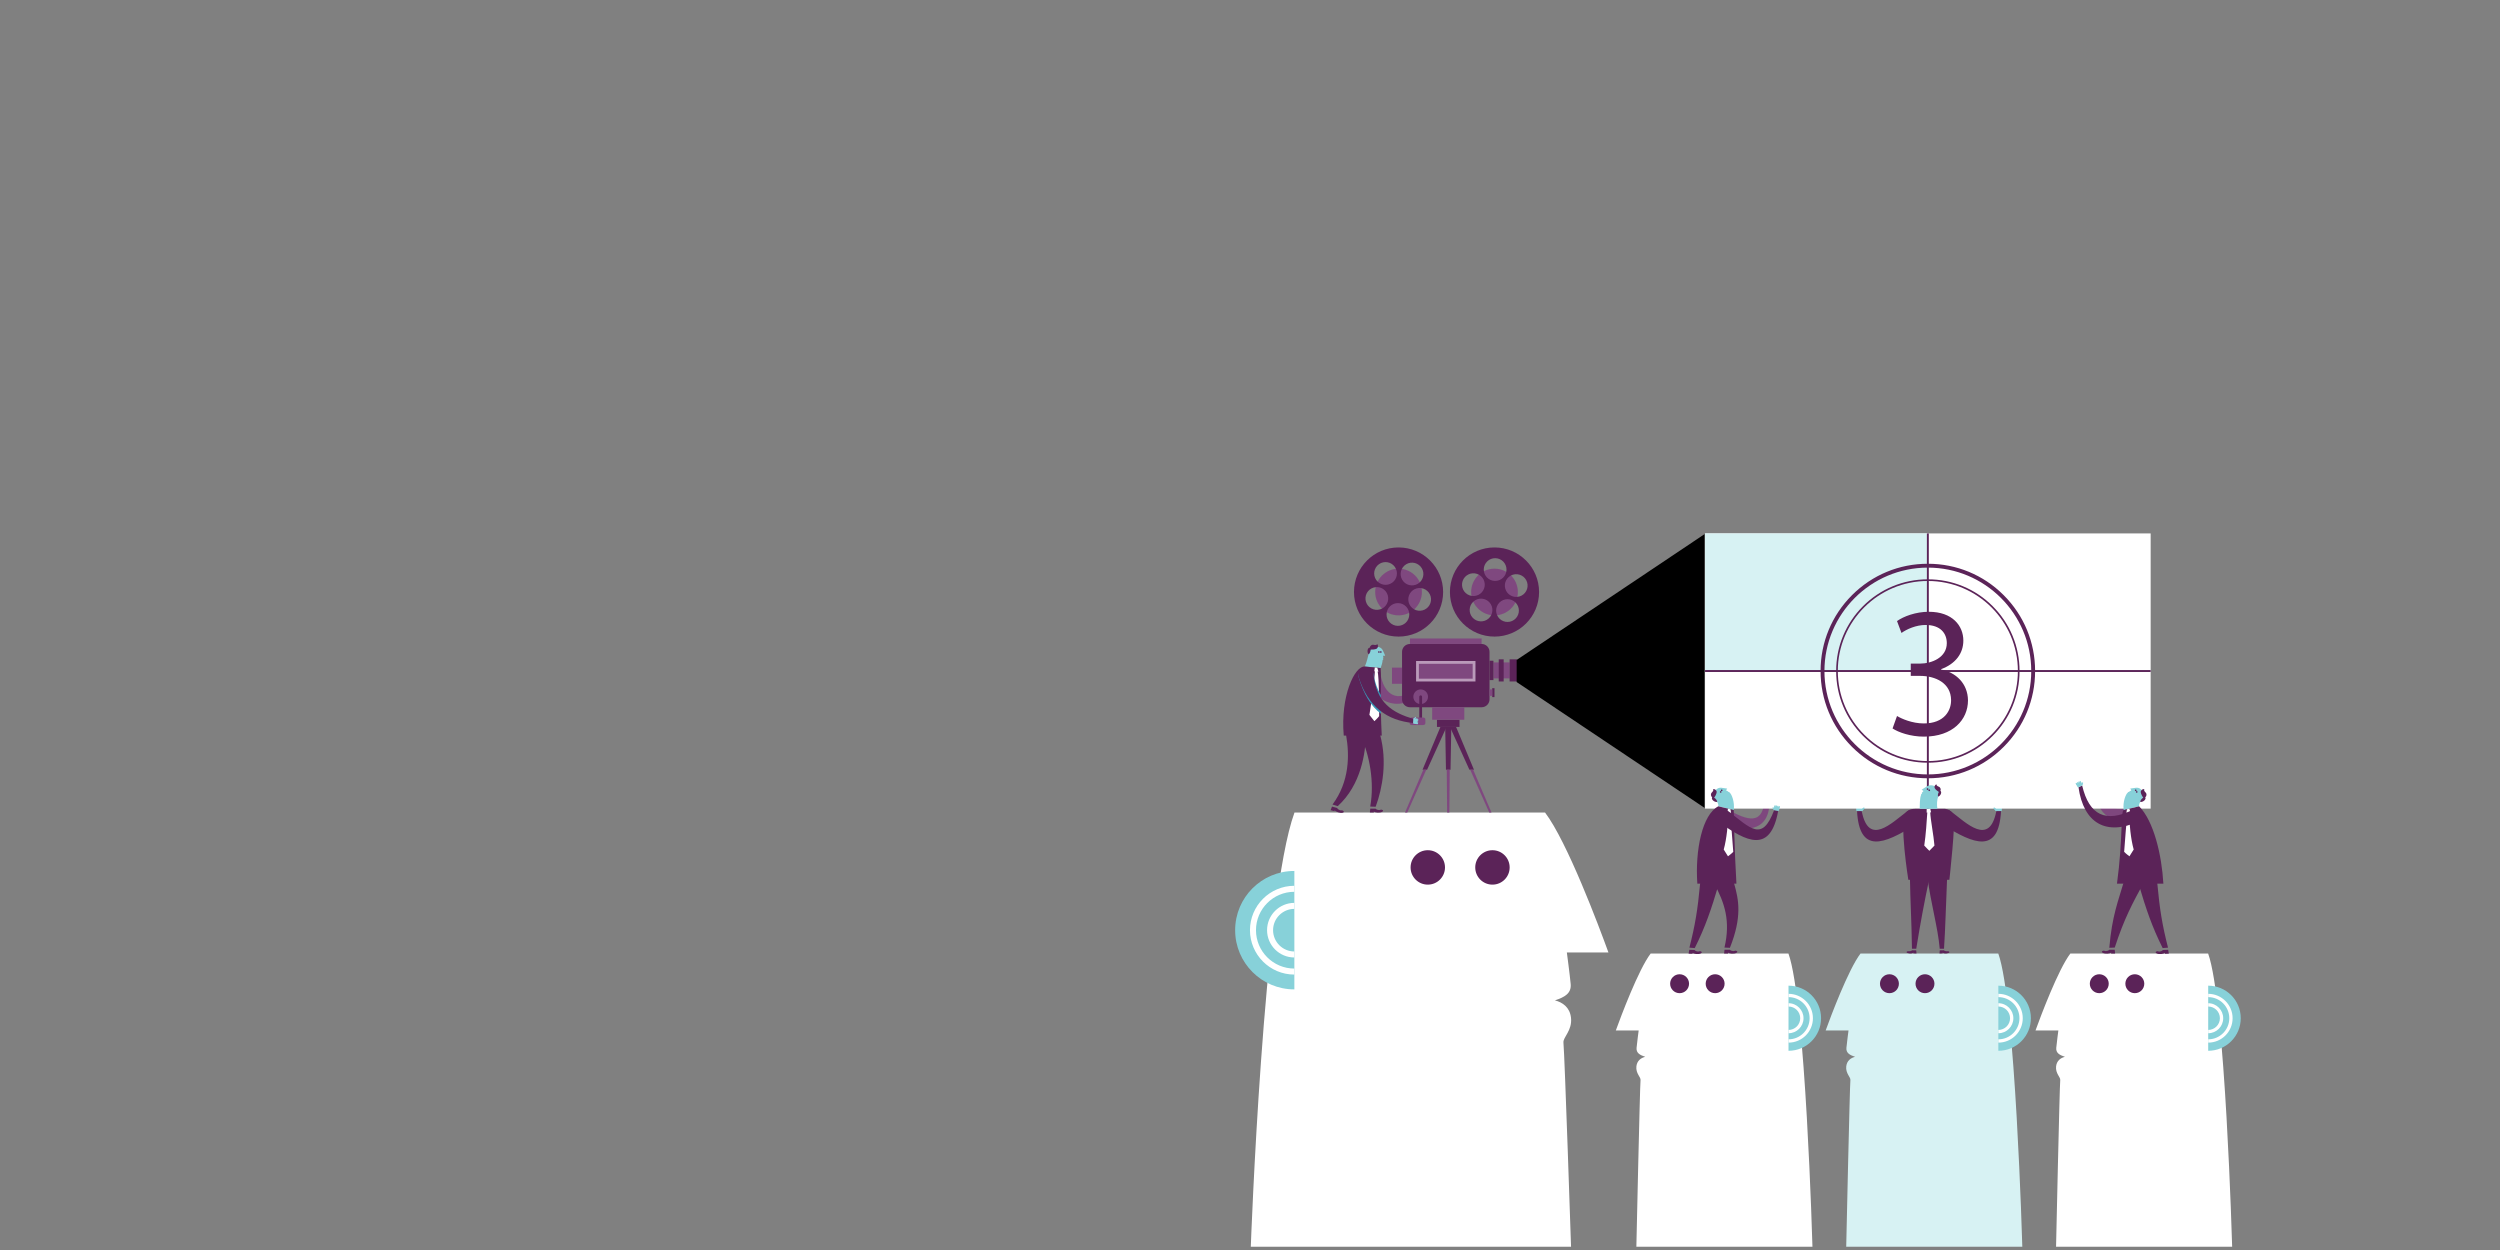 <?xml version="1.0" encoding="UTF-8" standalone="no"?>
<svg
   xmlns:dc="http://purl.org/dc/elements/1.1/"
   xmlns:cc="http://creativecommons.org/ns#"
   xmlns:rdf="http://www.w3.org/1999/02/22-rdf-syntax-ns#"
   xmlns:svg="http://www.w3.org/2000/svg"
   xmlns="http://www.w3.org/2000/svg"
   version="1.1"
   id="svg4485"
   xml:space="preserve"
   width="7000"
   height="3500"
   viewBox="0 0 7000 3500"><rect x="0" y="0" width="7000" height="3500" fill="#808080" stroke="none"/><defs
     id="defs4489"><clipPath
       clipPathUnits="userSpaceOnUse"
       id="clipPath4503"><path
         d="M 0,10897.7 V 0 h 14670 v 10897.7 z"
         id="path4501" /></clipPath><clipPath
       clipPathUnits="userSpaceOnUse"
       id="clipPath4825"><path
         d="M 10100.5,2450.86 H 8462.66 c -143.97,0 -260.7,116.73 -260.7,260.74 0,143.98 116.73,260.75 260.7,260.75 h 1637.84 c 144,0 260.7,-116.77 260.7,-260.75 0,-144.01 -116.7,-260.74 -260.7,-260.74 z"
         id="path4823" /></clipPath><linearGradient
       x1="0"
       y1="0"
       x2="1"
       y2="0"
       gradientUnits="userSpaceOnUse"
       gradientTransform="matrix(-1293.685,-1.1308481e-4,-1.1308481e-4,1293.685,10357.278,2711.604)"
       spreadMethod="pad"
       id="linearGradient4831"><stop
         style="stop-opacity:1;stop-color:#ffffff"
         offset="0"
         id="stop4827" /><stop
         style="stop-opacity:1;stop-color:#cfeef1"
         offset="1"
         id="stop4829" /></linearGradient><clipPath
       clipPathUnits="userSpaceOnUse"
       id="clipPath4841"><path
         d="M 0,10897.7 V 0 h 14670 v 10897.7 z"
         id="path4839" /></clipPath><clipPath
       clipPathUnits="userSpaceOnUse"
       id="clipPath4859"><path
         d="m 8319.19,2441.34 c -92.21,0 -181.53,49 -228.94,135.59 -69.16,126.29 -22.8,284.77 103.49,353.93 l 2052.16,1123.38 c 126.3,69.12 284.8,22.81 353.9,-103.53 69.1,-126.32 22.8,-284.76 -103.5,-353.92 L 8444.18,2473.41 c -39.78,-21.76 -82.66,-32.07 -124.99,-32.07 z"
         id="path4857" /></clipPath><linearGradient
       x1="0"
       y1="0"
       x2="1"
       y2="0"
       gradientUnits="userSpaceOnUse"
       gradientTransform="matrix(-2118.576,-2118.576,-2118.576,2118.576,10207.476,4126.254)"
       spreadMethod="pad"
       id="linearGradient4865"><stop
         style="stop-opacity:1;stop-color:#ffffff"
         offset="0"
         id="stop4861" /><stop
         style="stop-opacity:1;stop-color:#cfeef1"
         offset="1"
         id="stop4863" /></linearGradient><clipPath
       clipPathUnits="userSpaceOnUse"
       id="clipPath4875"><path
         d="M 0,10897.7 V 0 h 14670 v 10897.7 z"
         id="path4873" /></clipPath><clipPath
       clipPathUnits="userSpaceOnUse"
       id="clipPath4885"><path
         d="m 8352.47,2941.96 c -115.18,0 -220.55,76.88 -251.74,193.44 -37.22,139.11 45.44,282.04 184.51,319.26 725.33,193.94 1208.39,532.86 1208.39,1556.45 0,144.01 116.77,260.75 260.75,260.75 144.01,0 260.72,-116.74 260.72,-260.75 0,-602.06 -143.36,-1062.36 -438.35,-1407.19 -138.82,-162.25 -307.45,-295.71 -515.59,-407.96 -182.16,-98.28 -391.9,-178.42 -641.17,-245.11 -22.59,-6.04 -45.22,-8.89 -67.52,-8.89 z"
         id="path4883" /></clipPath><linearGradient
       x1="0"
       y1="0"
       x2="1"
       y2="0"
       gradientUnits="userSpaceOnUse"
       gradientTransform="matrix(-2098.276,-2098.276,-2098.276,2098.276,9274.086,4096.914)"
       spreadMethod="pad"
       id="linearGradient4891"><stop
         style="stop-opacity:1;stop-color:#ffffff"
         offset="0"
         id="stop4887" /><stop
         style="stop-opacity:1;stop-color:#cfeef1"
         offset="1"
         id="stop4889" /></linearGradient><clipPath
       clipPathUnits="userSpaceOnUse"
       id="clipPath4901"><path
         d="M 0,10897.7 V 0 h 14670 v 10897.7 z"
         id="path4899" /></clipPath><clipPath
       clipPathUnits="userSpaceOnUse"
       id="clipPath4913"><path
         d="m 8104.92,1496.26 c 0,601.76 793.94,1425.75 1338.79,1969.42 -557.75,0 -751.73,-4.52 -3524.7,-4.52 v -1964.9 z"
         id="path4911" /></clipPath><linearGradient
       x1="0"
       y1="0"
       x2="1"
       y2="0"
       gradientUnits="userSpaceOnUse"
       gradientTransform="matrix(-2098.276,-2098.276,-2098.276,2098.276,8952.142,4418.858)"
       spreadMethod="pad"
       id="linearGradient4919"><stop
         style="stop-opacity:1;stop-color:#ffffff"
         offset="0"
         id="stop4915" /><stop
         style="stop-opacity:1;stop-color:#cfeef1"
         offset="1"
         id="stop4917" /></linearGradient><clipPath
       clipPathUnits="userSpaceOnUse"
       id="clipPath4929"><path
         d="M 0,10897.7 V 0 h 14670 v 10897.7 z"
         id="path4927" /></clipPath><clipPath
       id="clipPath4633"
       clipPathUnits="userSpaceOnUse"><path
         id="path4631-5"
         d="M 6804.06,7825.92 H 4250.5 V 7976.3 L 6804.06,9685.93 V 7825.92" /></clipPath><clipPath
       id="clipPath4643"
       clipPathUnits="userSpaceOnUse"><path
         id="path4641-4"
         d="M 6804.06,7825.92 H 4250.5 V 7675.54 L 6804.06,5965.91 v 1860.01" /></clipPath><clipPath
       id="clipPath4633-6"
       clipPathUnits="userSpaceOnUse"><path
         id="path4631-5-9"
         d="M 6804.06,7825.92 H 4250.5 V 7976.3 L 6804.06,9685.93 V 7825.92" /></clipPath><clipPath
       id="clipPath4643-2"
       clipPathUnits="userSpaceOnUse"><path
         id="path4641-4-3"
         d="M 6804.06,7825.92 H 4250.5 V 7675.54 L 6804.06,5965.91 v 1860.01" /></clipPath></defs><g
     id="g1987"><path
       id="path4499"
       style="fill:#7e477e;fill-opacity:1;fill-rule:nonzero;stroke:none;stroke-width:0.206"
       d="m 4836.662,2266.126 c -18.398,-10.148 -40.605,18.349 -16.019,32.689 60.416,35.229 144.246,34.786 132.605,-71.671 l -11.418,-0.635 c -1.794,89.81 -50.011,70.038 -105.169,39.618" /><path
       id="path4501-9"
       style="fill:#87d1d9;fill-opacity:1;fill-rule:nonzero;stroke:none;stroke-width:0.206"
       d="m 4939.282,2219.353 c -0.58,-0.674 -1.617,-0.734 -2.33,-0.132 -0.697,0.61 -0.792,1.654 -0.214,2.33 l 3.757,4.394 c 0.584,0.685 1.627,0.74 2.324,0.128 0.714,-0.6 0.812,-1.643 0.227,-2.326 l -3.763,-4.394" /><path
       id="path4503"
       style="fill:#87d1d9;fill-opacity:1;fill-rule:nonzero;stroke:none;stroke-width:0.206"
       d="m 4956.393,2214.787 c 0.087,-0.907 -0.579,-1.689 -1.491,-1.749 -0.907,-0.05 -1.716,0.65 -1.808,1.561 l -0.303,3.229 c -0.089,0.924 0.586,1.699 1.493,1.751 0.905,0.043 1.71,-0.643 1.796,-1.559 l 0.313,-3.233" /><path
       id="path4505"
       style="fill:#87d1d9;fill-opacity:1;fill-rule:nonzero;stroke:none;stroke-width:0.206"
       d="m 4955.391,2225.282 c -0.099,1.089 -1.06,1.926 -2.143,1.862 l -11.418,-0.635 c -1.099,-0.066 -1.897,-0.996 -1.784,-2.085 l 0.676,-7.246 c 0.105,-1.093 1.054,-1.932 2.153,-1.868 l 11.422,0.637 c 1.087,0.062 1.889,0.998 1.782,2.075 l -0.689,7.261" /><path
       id="path4507-8"
       style="fill:#87d1d9;fill-opacity:1;fill-rule:nonzero;stroke:none;stroke-width:0.206"
       d="m 4948.345,2214.329 c 0.087,-0.909 -0.579,-1.691 -1.485,-1.738 -0.911,-0.058 -1.718,0.637 -1.802,1.551 l -0.309,3.231 c -0.087,0.916 0.58,1.697 1.489,1.751 0.915,0.045 1.716,-0.654 1.8,-1.561 l 0.307,-3.233" /><path
       id="path4509-8"
       style="fill:#87d1d9;fill-opacity:1;fill-rule:nonzero;stroke:none;stroke-width:0.206"
       d="m 4944.301,2214.113 c 0.089,-0.905 -0.579,-1.687 -1.485,-1.736 -0.911,-0.054 -1.718,0.641 -1.804,1.549 l -0.307,3.233 c -0.089,0.918 0.579,1.699 1.489,1.751 0.918,0.049 1.718,-0.65 1.8,-1.559 l 0.307,-3.237" /><path
       id="path4511-3"
       style="fill:#87d1d9;fill-opacity:1;fill-rule:nonzero;stroke:none;stroke-width:0.206"
       d="m 4952.368,2214.556 c 0.091,-0.905 -0.577,-1.691 -1.485,-1.742 -0.913,-0.052 -1.72,0.647 -1.804,1.553 l -0.311,3.242 c -0.091,0.907 0.582,1.683 1.493,1.74 0.907,0.052 1.718,-0.645 1.8,-1.553 l 0.307,-3.24" /><path
       id="path4513-9"
       style="fill:#87d1d9;fill-opacity:1;fill-rule:nonzero;stroke:none;stroke-width:0.206"
       d="m 5215.166,2268.914 c 0,1.258 -1.021,2.272 -2.27,2.272 h -13.183 c -1.256,0 -2.27,-1.019 -2.27,-2.277 v -6.826 c 0,-1.252 1.017,-2.27 2.275,-2.268 h 13.183 c 1.252,0 2.268,1.017 2.27,2.27 v 6.824" /><path
       id="path4515-3"
       style="fill:#87d1d9;fill-opacity:1;fill-rule:nonzero;stroke:none;stroke-width:0.206"
       d="m 5201.867,2262.088 c 0,1.221 0.994,2.219 2.219,2.213 1.223,0 2.217,-0.988 2.213,-2.213 v -4.512 c 0,-1.223 -0.988,-2.217 -2.213,-2.217 v 0 c -1.227,0 -2.217,0.992 -2.217,2.215 v 4.512" /><path
       id="path4517-9"
       style="fill:#87d1d9;fill-opacity:1;fill-rule:nonzero;stroke:none;stroke-width:0.206"
       d="m 5197.438,2262.088 c 0,1.221 0.992,2.213 2.217,2.219 1.223,0 2.215,-0.994 2.213,-2.219 v -4.512 c 0,-1.223 -0.994,-2.215 -2.217,-2.217 v 0 c -1.227,0 -2.215,0.998 -2.217,2.215 v 4.514" /><path
       id="path4519-9"
       style="fill:#87d1d9;fill-opacity:1;fill-rule:nonzero;stroke:none;stroke-width:0.206"
       d="m 5208.519,2264.299 c 1.221,0 2.209,-0.986 2.211,-2.209 v -4.516 c 0,-1.223 -0.994,-2.213 -2.217,-2.219 v 0 c -1.223,0 -2.215,0.998 -2.215,2.219 v 4.514 c 0,1.225 0.994,2.215 2.221,2.211" /><path
       id="path4521-5"
       style="fill:#87d1d9;fill-opacity:1;fill-rule:nonzero;stroke:none;stroke-width:0.206"
       d="m 5210.73,2262.09 c 0,1.219 0.994,2.213 2.215,2.211 1.227,0 2.219,-0.988 2.221,-2.211 v -4.516 c 0,-1.221 -0.99,-2.215 -2.215,-2.215 -1.223,0 -2.221,0.992 -2.217,2.215 v 4.516" /><path
       id="path4523-9"
       style="fill:#7e477e;fill-opacity:1;fill-rule:nonzero;stroke:none;stroke-width:0.206"
       d="m 5976.491,2261.156 c 20.724,-3.485 32.231,30.761 4.289,36.147 -68.669,13.235 -115.912,-14.981 -122.449,-116.636 l 10.599,-4.291 c 13.218,85.886 45.449,95.217 107.561,84.78" /><path
       id="path4525-4"
       style="fill:#87d1d9;fill-opacity:1;fill-rule:nonzero;stroke:none;stroke-width:0.206"
       d="m 5869.033,2168.779 c 0.33,-0.825 1.279,-1.219 2.165,-0.88 0.845,0.355 1.278,1.312 0.949,2.138 l -2.145,5.372 c -0.33,0.835 -1.299,1.229 -2.145,0.874 -0.866,-0.338 -1.299,-1.295 -0.969,-2.13 l 2.145,-5.374" /><path
       id="path4527-9"
       style="fill:#87d1d9;fill-opacity:1;fill-rule:nonzero;stroke:none;stroke-width:0.206"
       d="m 5851.361,2169.99 c -0.371,-0.831 0,-1.786 0.846,-2.134 0.845,-0.342 1.835,0.058 2.206,0.891 l 1.34,2.959 c 0.371,0.841 0,1.796 -0.845,2.138 -0.846,0.334 -1.835,-0.058 -2.207,-0.893 l -1.34,-2.961" /><path
       id="path4529-9"
       style="fill:#87d1d9;fill-opacity:1;fill-rule:nonzero;stroke:none;stroke-width:0.206"
       d="m 5855.691,2179.595 c 0.454,1 1.629,1.483 2.639,1.072 l 10.599,-4.291 c 1.01,-0.419 1.464,-1.557 1.01,-2.553 l -2.97,-6.638 c -0.454,-1 -1.629,-1.487 -2.66,-1.072 l -10.599,4.298 c -1.01,0.408 -1.464,1.555 -1.01,2.541 l 2.99,6.644" /><path
       id="path4531-3"
       style="fill:#87d1d9;fill-opacity:1;fill-rule:nonzero;stroke:none;stroke-width:0.206"
       d="m 5858.826,2166.956 c -0.371,-0.835 0,-1.79 0.846,-2.128 0.845,-0.348 1.835,0.052 2.207,0.885 l 1.34,2.961 c 0.371,0.837 0,1.792 -0.845,2.134 -0.846,0.342 -1.835,-0.06 -2.207,-0.893 l -1.34,-2.959" /><path
       id="path4533-4"
       style="fill:#87d1d9;fill-opacity:1;fill-rule:nonzero;stroke:none;stroke-width:0.206"
       d="m 5862.579,2165.445 c -0.371,-0.829 0,-1.788 0.845,-2.126 0.846,-0.344 1.835,0.052 2.207,0.885 l 1.34,2.959 c 0.371,0.839 0,1.796 -0.846,2.139 -0.845,0.34 -1.835,-0.06 -2.206,-0.893 l -1.34,-2.963" /><path
       id="path4535-9"
       style="fill:#87d1d9;fill-opacity:1;fill-rule:nonzero;stroke:none;stroke-width:0.206"
       d="m 5855.093,2168.47 c -0.371,-0.827 0,-1.786 0.845,-2.128 0.846,-0.344 1.835,0.058 2.207,0.887 l 1.34,2.965 c 0.392,0.831 0,1.782 -0.846,2.132 -0.846,0.34 -1.835,-0.058 -2.207,-0.891 l -1.34,-2.965" /><path
       id="path4537-4"
       style="fill:#ffffff;fill-opacity:1;fill-rule:nonzero;stroke:none;stroke-width:0.206"
       d="m 5007.627,2669.88 h -385.75 c -34.205,44.987 -83.248,175.885 -97.605,215.478 h 64.027 c 0,0 -4.57,34.13 -5.883,48.532 -1.312,14.4 9.185,20.271 24.275,25.209 -11.81,2.97 -22.991,10.709 -24.776,26.709 -2.211,19.819 12.468,29.95 11.632,38.269 -1.932,19.219 -11.711,466.854 -11.711,466.854 h 493.067 c 0,0 -19.398,-689.89 -67.277,-821.052" /><path
       id="path4539-5"
       style="fill:#87d1d9;fill-opacity:1;fill-rule:nonzero;stroke:none;stroke-width:0.206"
       d="m 5007.825,2759.861 v 182.346 c 50.353,0 91.173,-40.82 91.173,-91.173 0,-50.353 -40.82,-91.173 -91.173,-91.173" /><path
       id="path4541-4"
       style="fill:#ffffff;fill-opacity:1;fill-rule:nonzero;stroke:none;stroke-width:0.206"
       d="m 5007.825,2919.386 v -9.255 c 32.586,0 59.094,-26.511 59.094,-59.096 0,-32.586 -26.509,-59.096 -59.094,-59.096 v -9.255 c 37.687,0 68.349,30.662 68.349,68.351 0,37.69 -30.662,68.351 -68.349,68.351 v 0" /><path
       id="path4543-4"
       style="fill:#ffffff;fill-opacity:1;fill-rule:nonzero;stroke:none;stroke-width:0.206"
       d="m 5007.825,2893.075 v -9.257 c 18.077,0 32.784,-14.707 32.784,-32.784 0,-18.079 -14.707,-32.788 -32.784,-32.788 v -9.255 c 23.18,0 42.038,18.86 42.038,42.043 0,23.18 -18.858,42.041 -42.038,42.041 v 0" /><path
       id="path4545-3"
       style="fill:#5b2358;fill-opacity:1;fill-rule:nonzero;stroke:none;stroke-width:0.206"
       d="m 4702.906,2727.913 c 14.633,0.031 26.467,11.919 26.439,26.55 -0.031,14.633 -11.913,26.474 -26.546,26.443 -14.629,-0.027 -26.467,-11.919 -26.436,-26.552 0.029,-14.631 11.911,-26.467 26.544,-26.441" /><path
       id="path4547-4"
       style="fill:#5b2358;fill-opacity:1;fill-rule:nonzero;stroke:none;stroke-width:0.206"
       d="m 4802.451,2727.913 c 14.633,0.031 26.47,11.919 26.441,26.55 -0.033,14.633 -11.913,26.474 -26.548,26.443 -14.629,-0.027 -26.465,-11.919 -26.436,-26.552 0.031,-14.631 11.911,-26.467 26.544,-26.441" /><path
       id="path4549-2"
       style="fill:#d7f2f3;fill-opacity:1;fill-rule:nonzero;stroke:none;stroke-width:0.206"
       d="m 5595.183,2669.88 h -385.748 c -34.205,44.987 -83.248,175.885 -97.605,215.478 h 64.027 c 0,0 -4.572,34.13 -5.883,48.532 -1.309,14.4 9.185,20.271 24.277,25.209 -11.812,2.97 -22.991,10.709 -24.776,26.709 -2.211,19.819 12.466,29.95 11.63,38.269 -1.932,19.219 -11.709,466.854 -11.709,466.854 h 493.074 c 0,0 -19.405,-689.89 -67.287,-821.052" /><path
       id="path4551-9"
       style="fill:#87d1d9;fill-opacity:1;fill-rule:nonzero;stroke:none;stroke-width:0.206"
       d="m 5595.389,2759.861 v 182.346 c 50.337,0 91.167,-40.82 91.167,-91.173 0,-50.353 -40.83,-91.173 -91.167,-91.173" /><path
       id="path4553-5"
       style="fill:#ffffff;fill-opacity:1;fill-rule:nonzero;stroke:none;stroke-width:0.206"
       d="m 5595.389,2919.386 v -9.255 c 32.582,0 59.08,-26.511 59.08,-59.096 0,-32.586 -26.498,-59.096 -59.08,-59.096 v -9.255 c 37.675,0 68.339,30.662 68.339,68.351 0,37.69 -30.664,68.351 -68.339,68.351 v 0" /><path
       id="path4555-7"
       style="fill:#ffffff;fill-opacity:1;fill-rule:nonzero;stroke:none;stroke-width:0.206"
       d="m 5595.389,2893.075 v -9.257 c 18.064,0 32.788,-14.707 32.788,-32.784 0,-18.079 -14.724,-32.788 -32.788,-32.788 v -9.255 c 23.178,0 42.026,18.86 42.026,42.043 0,23.18 -18.848,42.041 -42.026,42.041 v 0" /><path
       id="path4557-8"
       style="fill:#5b2358;fill-opacity:1;fill-rule:nonzero;stroke:none;stroke-width:0.206"
       d="m 5290.464,2727.913 c 14.633,0.031 26.47,11.919 26.436,26.55 -0.029,14.633 -11.911,26.474 -26.544,26.443 -14.629,-0.027 -26.468,-11.919 -26.436,-26.552 0.031,-14.631 11.913,-26.467 26.544,-26.441" /><path
       id="path4559-7"
       style="fill:#5b2358;fill-opacity:1;fill-rule:nonzero;stroke:none;stroke-width:0.206"
       d="m 5390.009,2727.913 c 14.635,0.031 26.467,11.919 26.439,26.55 -0.029,14.633 -11.911,26.474 -26.544,26.443 -14.631,-0.027 -26.467,-11.919 -26.436,-26.552 0.029,-14.631 11.911,-26.467 26.542,-26.441" /><path
       id="path4561-8"
       style="fill:#ffffff;fill-opacity:1;fill-rule:nonzero;stroke:none;stroke-width:0.206"
       d="m 6182.745,2669.88 h -385.742 c -34.211,44.987 -83.248,175.885 -97.621,215.478 h 64.029 c 0,0 -4.557,34.13 -5.877,48.532 -1.32,14.4 9.176,20.271 24.271,25.209 -11.816,2.97 -22.993,10.709 -24.766,26.709 -2.207,19.819 12.455,29.95 11.63,38.269 -1.938,19.219 -11.713,466.854 -11.713,466.854 h 493.075 c 0,0 -19.405,-689.89 -67.287,-821.052" /><path
       id="path4563-0"
       style="fill:#87d1d9;fill-opacity:1;fill-rule:nonzero;stroke:none;stroke-width:0.206"
       d="m 6182.951,2759.861 v 182.346 c 50.337,0 91.167,-40.82 91.167,-91.173 0,-50.353 -40.83,-91.173 -91.167,-91.173" /><path
       id="path4565-7"
       style="fill:#ffffff;fill-opacity:1;fill-rule:nonzero;stroke:none;stroke-width:0.206"
       d="m 6182.951,2919.386 v -9.255 c 32.582,0 59.08,-26.511 59.08,-59.096 0,-32.586 -26.498,-59.096 -59.08,-59.096 v -9.255 c 37.675,0 68.339,30.662 68.339,68.351 0,37.69 -30.664,68.351 -68.339,68.351 v 0" /><path
       id="path4567-2"
       style="fill:#ffffff;fill-opacity:1;fill-rule:nonzero;stroke:none;stroke-width:0.206"
       d="m 6182.951,2893.075 v -9.257 c 18.064,0 32.767,-14.707 32.767,-32.784 0,-18.079 -14.703,-32.788 -32.767,-32.788 v -9.255 c 23.178,0 42.026,18.86 42.026,42.043 0,23.18 -18.848,42.041 -42.026,42.041 v 0" /><path
       id="path4569-2"
       style="fill:#5b2358;fill-opacity:1;fill-rule:nonzero;stroke:none;stroke-width:0.206"
       d="m 5878.024,2727.913 c 14.641,0.031 26.478,11.919 26.436,26.55 -0.021,14.633 -11.919,26.474 -26.54,26.443 -14.641,-0.027 -26.478,-11.919 -26.436,-26.552 0.021,-14.631 11.899,-26.467 26.54,-26.441" /><path
       id="path4571-3"
       style="fill:#5b2358;fill-opacity:1;fill-rule:nonzero;stroke:none;stroke-width:0.206"
       d="m 5977.563,2727.913 c 14.641,0.031 26.478,11.919 26.436,26.55 -0.021,14.633 -11.899,26.474 -26.54,26.443 -14.62,-0.027 -26.457,-11.919 -26.436,-26.552 0.021,-14.631 11.919,-26.467 26.54,-26.441" /><path
       id="path4573-9"
       style="fill:#ffffff;fill-opacity:1;fill-rule:nonzero;stroke:none;stroke-width:0.206"
       d="m 3624.584,2275.051 h 701.536 c 62.206,81.813 151.399,319.869 177.508,391.87 h -116.44 c 0,0 8.31,62.076 10.696,88.265 2.386,26.189 -16.705,36.867 -44.148,45.845 21.479,5.403 41.81,19.475 45.057,48.575 4.021,36.046 -22.669,54.469 -21.153,69.595 3.514,34.953 21.298,571.73 21.298,571.73 h -896.702 c 0,0 35.277,-977.344 122.348,-1215.881" /><path
       id="path4575-4"
       style="fill:#87d1d9;fill-opacity:1;fill-rule:nonzero;stroke:none;stroke-width:0.206"
       d="m 3624.225,2438.691 v 331.619 c -91.571,0 -165.809,-74.235 -165.809,-165.812 0,-91.573 74.237,-165.808 165.809,-165.808" /><path
       id="path4577-5"
       style="fill:#ffffff;fill-opacity:1;fill-rule:nonzero;stroke:none;stroke-width:0.206"
       d="m 3624.225,2728.806 c -68.541,0 -124.304,-55.764 -124.304,-124.307 0,-68.541 55.763,-124.305 124.304,-124.305 v 16.833 c -59.26,0 -107.472,48.212 -107.472,107.472 0,59.264 48.212,107.474 107.472,107.474 v 16.833" /><path
       id="path4579-4"
       style="fill:#ffffff;fill-opacity:1;fill-rule:nonzero;stroke:none;stroke-width:0.206"
       d="m 3624.225,2680.958 c -42.156,0 -76.453,-34.299 -76.453,-76.46 0,-42.156 34.297,-76.453 76.453,-76.453 v 16.833 c -32.874,0 -59.62,26.746 -59.62,59.62 0,32.881 26.746,59.626 59.62,59.626 v 16.833" /><path
       id="path4581-2"
       style="fill:#5b2358;fill-opacity:1;fill-rule:nonzero;stroke:none;stroke-width:0.206"
       d="m 4178.761,2380.589 c -26.614,0.052 -48.138,21.677 -48.083,48.285 0.056,26.612 21.663,48.145 48.276,48.089 26.606,-0.049 48.132,-21.675 48.077,-48.287 -0.052,-26.604 -21.663,-48.136 -48.27,-48.087" /><path
       id="path4583-1"
       style="fill:#5b2358;fill-opacity:1;fill-rule:nonzero;stroke:none;stroke-width:0.206"
       d="m 3997.724,2380.589 c -26.614,0.052 -48.138,21.677 -48.083,48.285 0.056,26.612 21.663,48.145 48.276,48.089 26.606,-0.049 48.132,-21.675 48.077,-48.287 -0.052,-26.604 -21.661,-48.136 -48.27,-48.087" /><path
       id="path4585-3"
       style="fill:#7f487f;fill-opacity:1;fill-rule:nonzero;stroke:none;stroke-width:0.206"
       d="m 3865.028,1886.791 c -3.584,-20.706 -50.163,-18.578 -41.577,8.558 29.835,94.303 136.317,100.052 159.403,17.101 l -11.101,-2.751 c -27.024,51.792 -92.185,61.072 -106.725,-22.908" /><path
       id="path4587-0"
       style="fill:#87d1d9;fill-opacity:1;fill-rule:nonzero;stroke:none;stroke-width:0.206"
       d="m 3970.582,1902.193 c -0.443,-0.771 -1.454,-1.025 -2.264,-0.567 -0.8,0.472 -1.087,1.481 -0.645,2.254 l 2.873,5.015 c 0.445,0.779 1.462,1.033 2.26,0.559 0.81,-0.46 1.103,-1.46 0.656,-2.244 l -2.879,-5.017" /><path
       id="path4589-6"
       style="fill:#87d1d9;fill-opacity:1;fill-rule:nonzero;stroke:none;stroke-width:0.206"
       d="m 3988.245,1900.894 c 0.256,-0.876 -0.254,-1.765 -1.138,-1.994 -0.885,-0.219 -1.806,0.318 -2.068,1.194 l -0.899,3.118 c -0.26,0.889 0.26,1.778 1.14,1.998 0.881,0.212 1.8,-0.316 2.054,-1.194 l 0.911,-3.122" /><path
       id="path4591-2"
       style="fill:#87d1d9;fill-opacity:1;fill-rule:nonzero;stroke:none;stroke-width:0.206"
       d="m 3985.304,1911.017 c -0.301,1.05 -1.402,1.697 -2.45,1.433 l -11.101,-2.751 c -1.068,-0.27 -1.679,-1.332 -1.365,-2.382 l 2.015,-6.995 c 0.307,-1.054 1.396,-1.701 2.462,-1.435 l 11.104,2.755 c 1.056,0.264 1.668,1.334 1.363,2.373 l -2.029,7.001" /><path
       id="path4593-6"
       style="fill:#87d1d9;fill-opacity:1;fill-rule:nonzero;stroke:none;stroke-width:0.206"
       d="m 3980.421,1898.946 c 0.256,-0.876 -0.254,-1.769 -1.134,-1.984 -0.885,-0.227 -1.806,0.307 -2.058,1.186 l -0.907,3.118 c -0.256,0.885 0.254,1.776 1.136,1.996 0.893,0.216 1.81,-0.32 2.062,-1.194 l 0.901,-3.122" /><path
       id="path4595-4"
       style="fill:#87d1d9;fill-opacity:1;fill-rule:nonzero;stroke:none;stroke-width:0.206"
       d="m 3976.488,1897.98 c 0.258,-0.876 -0.256,-1.769 -1.136,-1.982 -0.885,-0.225 -1.806,0.307 -2.06,1.186 l -0.905,3.12 c -0.256,0.885 0.254,1.773 1.136,1.996 0.893,0.217 1.811,-0.32 2.06,-1.196 l 0.905,-3.124" /><path
       id="path4597-8"
       style="fill:#87d1d9;fill-opacity:1;fill-rule:nonzero;stroke:none;stroke-width:0.206"
       d="m 3984.333,1899.919 c 0.258,-0.872 -0.252,-1.769 -1.134,-1.99 -0.887,-0.221 -1.81,0.318 -2.062,1.19 l -0.911,3.128 c -0.256,0.874 0.26,1.759 1.142,1.988 0.883,0.216 1.806,-0.313 2.058,-1.192 l 0.907,-3.124" /><path
       id="path4599-8"
       style="fill:#7f487f;fill-opacity:1;fill-rule:nonzero;stroke:none;stroke-width:0.206"
       d="m 3981.341,1657.648 c 0,36.114 -29.278,65.392 -65.394,65.392 -36.116,0 -65.394,-29.278 -65.394,-65.392 0,-36.118 29.278,-65.398 65.394,-65.398 36.116,0 65.394,29.28 65.394,65.398" /><path
       id="path4601-4"
       style="fill:#5b2358;fill-opacity:1;fill-rule:nonzero;stroke:none;stroke-width:0.206"
       d="m 3915.947,1532.833 c -68.933,0 -124.81,55.88 -124.81,124.814 0,68.931 55.877,124.81 124.81,124.81 68.931,0 124.81,-55.88 124.81,-124.81 0,-68.935 -55.88,-124.814 -124.81,-124.814 z m 12.346,55.174 c 10.632,-14.004 30.612,-16.726 44.62,-6.096 14.014,10.645 16.738,30.62 6.1,44.639 -10.634,14.004 -30.612,16.726 -44.624,6.098 -14.006,-10.647 -16.734,-30.631 -6.096,-44.641 z m -66.933,-8.465 c 14.456,-10.032 34.301,-6.465 44.336,7.982 10.034,14.456 6.459,34.312 -7.991,44.344 -14.445,10.028 -34.291,6.448 -44.328,-7.999 -10.036,-14.451 -6.461,-34.293 7.982,-44.328 z m 2.971,126.65 c -16.848,5.085 -34.615,-4.452 -39.696,-21.291 -5.073,-16.835 4.456,-34.621 21.302,-39.694 16.839,-5.075 34.609,4.456 39.69,21.296 5.081,16.856 -4.456,34.623 -21.296,39.69 z m 49.159,46.196 c -17.594,-0.384 -31.551,-14.94 -31.167,-32.526 0.371,-17.584 14.934,-31.547 32.522,-31.157 17.588,0.365 31.536,14.921 31.161,32.516 -0.371,17.586 -14.926,31.542 -32.516,31.167 z m 51.077,-44.049 c -16.608,-5.799 -25.368,-23.952 -19.58,-40.57 5.784,-16.617 23.941,-25.381 40.55,-19.59 16.617,5.801 25.385,23.952 19.603,40.554 -5.801,16.613 -23.956,25.391 -40.572,19.607" /><path
       id="path4603-5"
       style="fill:#5b2358;fill-opacity:1;fill-rule:nonzero;stroke:none;stroke-width:0.206"
       d="m 3932.087,1657.648 c 0,8.912 -7.226,16.14 -16.14,16.14 -8.915,0 -16.142,-7.228 -16.142,-16.14 0,-8.917 7.228,-16.144 16.142,-16.144 8.915,0 16.14,7.228 16.14,16.144" /><path
       id="path4605-0"
       style="fill:#7f487f;fill-opacity:1;fill-rule:nonzero;stroke:none;stroke-width:0.206"
       d="m 4119.212,1657.648 c 0,-36.118 29.278,-65.398 65.394,-65.398 36.116,0 65.394,29.28 65.394,65.398 0,36.114 -29.278,65.392 -65.394,65.392 -36.116,0 -65.394,-29.278 -65.394,-65.392" /><path
       id="path4607-0"
       style="fill:#5b2358;fill-opacity:1;fill-rule:nonzero;stroke:none;stroke-width:0.206"
       d="m 4184.607,1782.458 c 68.931,0 124.81,-55.88 124.81,-124.81 0,-68.935 -55.88,-124.814 -124.81,-124.814 -68.931,0 -124.81,55.88 -124.81,124.814 0,68.931 55.88,124.81 124.81,124.81 z m -12.346,-55.174 c -10.632,14.004 -30.614,16.726 -44.622,6.096 -14.012,-10.643 -16.738,-30.623 -6.098,-44.639 10.634,-14.004 30.612,-16.726 44.624,-6.098 14.006,10.647 16.734,30.631 6.096,44.641 z m 66.933,8.465 c -14.456,10.032 -34.303,6.465 -44.336,-7.982 -10.034,-14.456 -6.458,-34.312 7.991,-44.344 14.443,-10.03 34.291,-6.448 44.328,8.001 10.034,14.449 6.461,34.291 -7.982,44.325 z m -2.971,-126.652 c 16.848,-5.083 34.613,4.454 39.696,21.294 5.073,16.835 -4.456,34.621 -21.302,39.694 -16.841,5.075 -34.609,-4.456 -39.69,-21.296 -5.081,-16.856 4.456,-34.623 21.296,-39.692 z m -49.159,-46.194 c 17.592,0.384 31.549,14.938 31.167,32.524 -0.371,17.586 -14.934,31.549 -32.524,31.159 -17.586,-0.367 -31.536,-14.921 -31.159,-32.514 0.371,-17.59 14.926,-31.544 32.516,-31.169 z m -51.077,44.049 c 16.608,5.799 25.368,23.952 19.58,40.57 -5.784,16.617 -23.941,25.381 -40.55,19.59 -16.619,-5.801 -25.385,-23.952 -19.603,-40.554 5.801,-16.613 23.956,-25.391 40.572,-19.607" /><path
       id="path4609-2"
       style="fill:#5b2358;fill-opacity:1;fill-rule:nonzero;stroke:none;stroke-width:0.206"
       d="m 4168.464,1657.648 c 0,-8.917 7.228,-16.144 16.142,-16.144 8.915,0 16.142,7.228 16.142,16.144 0,8.912 -7.228,16.14 -16.142,16.14 -8.915,0 -16.142,-7.228 -16.142,-16.14" /><path
       id="path4611-4"
       style="fill:#7f487f;fill-opacity:1;fill-rule:nonzero;stroke:none;stroke-width:0.206"
       d="m 4181.61,1899.537 h 45.344 v -44.824 h -45.344 z" /><path
       id="path4613-6"
       style="fill:#5b2358;fill-opacity:1;fill-rule:nonzero;stroke:none;stroke-width:0.206"
       d="m 4170.665,1958.16 c 0,12.239 -9.921,22.162 -22.162,22.162 h -200.639 c -12.239,0 -22.162,-9.923 -22.162,-22.162 V 1825.276 c 0,-12.239 9.923,-22.16 22.162,-22.16 h 200.639 c 12.241,0 22.162,9.921 22.162,22.16 v 132.884" /><path
       id="path4615-5"
       style="fill:#7f487f;fill-opacity:1;fill-rule:nonzero;stroke:none;stroke-width:0.206"
       d="m 3968.962,1904.229 h 158.443 v -49.514 h -158.443 z" /><path
       id="path4617-1"
       style="fill:#ba9aba;fill-opacity:1;fill-rule:nonzero;stroke:none;stroke-width:0.206"
       d="M 4131.315,1908.137 H 3965.054 v -57.331 h 166.261 z m -158.444,-7.818 h 150.624 v -41.696 h -150.624 v 41.696" /><path
       id="path4619-0"
       style="fill:#7f487f;fill-opacity:1;fill-rule:nonzero;stroke:none;stroke-width:0.206"
       d="m 3897.559,1914.651 h 28.145 v -45.343 h -28.145 z" /><path
       id="path4621-3"
       style="fill:#5b2358;fill-opacity:1;fill-rule:nonzero;stroke:none;stroke-width:0.206"
       d="m 4170.665,1904.229 h 10.945 v -54.203 h -10.945 z" /><path
       id="path4623-8"
       style="fill:#5b2358;fill-opacity:1;fill-rule:nonzero;stroke:none;stroke-width:0.206"
       d="m 4196.464,1908.137 h 13.811 v -62.02 h -13.811 z" /><path
       id="path4625-2"
       style="fill:#5b2358;fill-opacity:1;fill-rule:nonzero;stroke:none;stroke-width:0.206"
       d="m 4226.955,1908.137 h 20.587 v -62.02 h -20.587 z" /><g
       id="g4627"
       transform="matrix(0.206,0,0,-0.206,3371.033,3490.931)"><g
         clip-path="url(#clipPath4633-6)"
         id="g4629"><path
           id="path4635-4"
           d="M 6804.06,7825.92 H 4250.5 V 7976.3 L 6804.06,9685.93 V 7825.92" /></g></g><g
       id="g4637"
       transform="matrix(0.206,0,0,-0.206,3371.033,3490.931)"><g
         clip-path="url(#clipPath4643-2)"
         id="g4639"><path
           id="path4645-5"
           d="M 6804.06,7825.92 H 4250.5 V 7675.54 L 6804.06,5965.91 v 1860.01" /></g></g><path
       id="path4647-8"
       style="fill:#5b2358;fill-opacity:1;fill-rule:nonzero;stroke:none;stroke-width:0.206"
       d="m 4178.191,1951.918 h 6.414 v -25.019 h -6.414 z" /><path
       id="path4649-1"
       style="fill:#7f487f;fill-opacity:1;fill-rule:nonzero;stroke:none;stroke-width:0.206"
       d="m 4170.665,1948.449 h 7.527 v -18.082 h -7.527 z" /><path
       id="path4651-5"
       style="fill:#7f487f;fill-opacity:1;fill-rule:nonzero;stroke:none;stroke-width:0.206"
       d="m 3998.411,1950.889 c 0,11.334 -9.189,20.524 -20.522,20.524 -11.336,0 -20.522,-9.191 -20.522,-20.524 0,-11.334 9.187,-20.52 20.522,-20.52 11.333,0 20.522,9.187 20.522,20.52" /><path
       id="path4653-8"
       style="fill:#5b2358;fill-opacity:1;fill-rule:nonzero;stroke:none;stroke-width:0.206"
       d="m 3977.889,2016.025 c -2.159,0 -3.91,-1.751 -3.91,-3.91 v -61.227 c 0,-2.159 1.751,-3.91 3.91,-3.91 2.157,0 3.908,1.751 3.908,3.91 v 61.227 c 0,2.159 -1.751,3.91 -3.908,3.91 v 0" /><path
       id="path4655-1"
       style="fill:#7f487f;fill-opacity:1;fill-rule:nonzero;stroke:none;stroke-width:0.206"
       d="m 3946.876,2024.428 c 0,3.13 2.536,5.669 5.669,5.669 h 32.835 c 3.13,0 5.669,-2.538 5.669,-5.669 v -9.772 c 0,-3.132 -2.538,-5.669 -5.669,-5.669 h -32.835 c -3.132,0 -5.669,2.536 -5.669,5.669 v 9.772" /><path
       id="path4657-2"
       style="fill:#5b2358;fill-opacity:1;fill-rule:nonzero;stroke:none;stroke-width:0.206"
       d="m 4023.482,2035.407 h 63.213 v -20.165 h -63.213 z" /><path
       id="path4659-2"
       style="fill:#7f487f;fill-opacity:1;fill-rule:nonzero;stroke:none;stroke-width:0.206"
       d="m 4010.136,2015.243 h 89.906 v -34.921 h -89.906 z" /><path
       id="path4661-7"
       style="fill:#5b2358;fill-opacity:1;fill-rule:nonzero;stroke:none;stroke-width:0.206"
       d="m 4061.483,2155.229 h -12.787 l -2.167,-119.822 h 17.122 l -2.167,119.822" /><path
       id="path4663-7"
       style="fill:#7f487f;fill-opacity:1;fill-rule:nonzero;stroke:none;stroke-width:0.206"
       d="m 4058.223,2275.051 h -6.267 l -1.062,-119.822 h 8.391 l -1.062,119.822" /><path
       id="path4665-2"
       style="fill:#5b2358;fill-opacity:1;fill-rule:nonzero;stroke:none;stroke-width:0.206"
       d="m 3995.852,2155.229 h -12.787 l 50.116,-119.822 h 17.122 l -54.45,119.822" /><path
       id="path4667-2"
       style="fill:#7f487f;fill-opacity:1;fill-rule:nonzero;stroke:none;stroke-width:0.206"
       d="m 3940.306,2275.051 h -6.265 l 51.221,-119.822 h 8.391 l -53.347,119.822" /><path
       id="path4669-3"
       style="fill:#5b2358;fill-opacity:1;fill-rule:nonzero;stroke:none;stroke-width:0.206"
       d="m 4114.327,2155.229 h 12.787 l -50.116,-119.822 h -17.122 l 54.45,119.822" /><path
       id="path4671-2"
       style="fill:#7f487f;fill-opacity:1;fill-rule:nonzero;stroke:none;stroke-width:0.206"
       d="m 4169.873,2275.051 h 6.265 l -51.221,-119.822 h -8.389 l 53.345,119.822" /><path
       id="path4673-3"
       style="fill:#7f487f;fill-opacity:1;fill-rule:nonzero;stroke:none;stroke-width:0.206"
       d="m 3947.864,1803.118 h 200.64 v -15.377 h -200.64 z" /><path
       id="path4675-7"
       style="fill:#87d1d9;fill-opacity:1;fill-rule:nonzero;stroke:none;stroke-width:0.206"
       d="m 5587.409,2268.914 c 0,1.258 1.031,2.272 2.268,2.272 h 13.198 c 1.258,0 2.268,-1.019 2.268,-2.277 v -6.826 c 0,-1.252 -1.01,-2.27 -2.268,-2.268 h -13.198 c -1.237,0 -2.268,1.017 -2.268,2.27 v 6.824" /><path
       id="path4677-5"
       style="fill:#87d1d9;fill-opacity:1;fill-rule:nonzero;stroke:none;stroke-width:0.206"
       d="m 5600.709,2262.088 c 0,1.221 -0.99,2.219 -2.207,2.213 -1.237,0 -2.227,-0.988 -2.227,-2.213 v -4.512 c 0,-1.223 0.99,-2.217 2.227,-2.217 v 0 c 1.217,0 2.207,0.992 2.207,2.215 v 4.512" /><path
       id="path4679-5"
       style="fill:#87d1d9;fill-opacity:1;fill-rule:nonzero;stroke:none;stroke-width:0.206"
       d="m 5605.143,2262.088 c 0,1.221 -0.99,2.213 -2.207,2.219 -1.237,0 -2.227,-0.994 -2.227,-2.219 v -4.512 c 0,-1.223 0.99,-2.215 2.227,-2.217 v 0 c 1.217,0 2.207,0.998 2.207,2.215 v 4.514" /><path
       id="path4681-3"
       style="fill:#87d1d9;fill-opacity:1;fill-rule:nonzero;stroke:none;stroke-width:0.206"
       d="m 5594.069,2264.299 c -1.237,0 -2.227,-0.986 -2.227,-2.209 v -4.516 c 0,-1.223 0.99,-2.213 2.227,-2.219 v 0 c 1.217,0 2.206,0.998 2.206,2.219 v 4.514 c 0,1.225 -0.99,2.215 -2.206,2.211" /><path
       id="path4683-5"
       style="fill:#87d1d9;fill-opacity:1;fill-rule:nonzero;stroke:none;stroke-width:0.206"
       d="m 5591.842,2262.09 c 0,1.219 -0.99,2.213 -2.207,2.211 -1.237,0 -2.227,-0.988 -2.227,-2.211 v -4.516 c 0,-1.221 0.99,-2.215 2.227,-2.215 1.217,0 2.207,0.992 2.207,2.215 v 4.516" /><path
       id="path4685-3"
       style="fill:#ffffff;fill-opacity:1;fill-rule:nonzero;stroke:none;stroke-width:0.206"
       d="M 4774.118,2264.134 H 6021.835 V 1493.568 H 4774.118 Z" /><path
       id="path4687-3"
       style="fill:#5b2358;fill-opacity:1;fill-rule:nonzero;stroke:none;stroke-width:0.206"
       d="m 5945.291,2473.706 c -13.136,45.94 -31.819,90.703 -39.222,180.135 2.99,-0.113 11.63,-0.454 15.239,-0.588 26.333,-81.38 50.378,-124.965 79.578,-178.966 16.229,-30.008 -46.233,-33.378 -55.595,-0.582" /><path
       id="path4689-4"
       style="fill:#5b2358;fill-opacity:1;fill-rule:nonzero;stroke:none;stroke-width:0.206"
       d="m 5906.296,2659.182 c -1.32,2.442 -9.651,5.207 -13.342,3.256 -3.691,-1.953 -11.61,1.629 -5.155,5.423 6.475,3.794 20.601,2.487 23.405,-0.911 -0.021,1.357 -0.021,2.922 -0.021,2.922 l 11.115,0.01 -1.134,-10.676 -14.868,-0.023" /><path
       id="path4691-4"
       style="fill:#5b2358;fill-opacity:1;fill-rule:nonzero;stroke:none;stroke-width:0.206"
       d="m 5987.73,2473.706 c 21.673,73.061 37.881,121.028 67.741,180.919 2.928,-0.231 11.424,-0.903 14.992,-1.179 -16.188,-63.573 -23.24,-106.587 -29.942,-179.158 -4.31,-46.887 -66.112,-45.422 -52.791,-0.582" /><path
       id="path4693-8"
       style="fill:#5b2358;fill-opacity:1;fill-rule:nonzero;stroke:none;stroke-width:0.206"
       d="m 6056.089,2660.015 c -1.114,2.516 -9.135,5.625 -12.93,3.796 -3.794,-1.831 -11.321,2.095 -4.66,5.681 6.681,3.586 20.518,1.72 23.013,-1.819 0.103,1.371 0.227,2.953 0.227,2.953 l 10.95,-0.414 -1.938,-10.746 -14.662,0.548" /><path
       id="path4695-1"
       style="fill:#87d1d9;fill-opacity:1;fill-rule:nonzero;stroke:none;stroke-width:0.206"
       d="m 5992.967,2245.346 c 4.825,-5.859 14.229,-17.169 7.96,-27.334 -5.527,-8.962 -11.651,-13.233 -20.291,-12.272 -8.661,0.963 -15.92,2.283 -15.92,2.283 l 3.031,4.9 c 0,0 -1.959,1.512 -3.629,2.046 -1.67,0.532 -2.825,1.526 -2.433,2.864 -0.846,-1.138 -3.361,-0.495 -3.877,1.503 -5.527,3.667 -14.662,26.158 -11.445,48.936 l 43.078,-10.682 c -0.639,-5.16 1.773,-10.131 3.526,-12.245" /><path
       id="path4697-7"
       style="fill:#5b2358;fill-opacity:1;fill-rule:nonzero;stroke:none;stroke-width:0.206"
       d="m 5979.419,2210.566 c -1.299,0.299 -2.103,1.559 -1.774,2.811 0.33,1.252 1.629,2.015 2.928,1.71 1.299,-0.305 2.083,-1.569 1.773,-2.825 -0.309,-1.239 -1.629,-2.006 -2.928,-1.695" /><path
       id="path4699-4"
       style="fill:#5b2358;fill-opacity:1;fill-rule:nonzero;stroke:none;stroke-width:0.206"
       d="m 5982.265,2215.177 c -1.299,0.303 -2.103,1.559 -1.773,2.813 0.309,1.246 1.608,2.009 2.928,1.703 1.278,-0.301 2.083,-1.559 1.773,-2.815 -0.309,-1.246 -1.629,-2.009 -2.928,-1.701" /><path
       id="path4701-8"
       style="fill:#5b2358;fill-opacity:1;fill-rule:nonzero;stroke:none;stroke-width:0.206"
       d="m 6006.742,2232.035 c 4.372,-2.91 4.66,-9.659 0.742,-13.214 -3.918,-3.551 -5.197,-7.917 -2.763,-8.896 -5.403,-1.726 -10.661,2.947 -10.682,7.861 0,4.912 5.753,14.254 6.97,15.86 -2.887,0.612 -9.692,9.308 -8.042,11.7 6.62,1.332 17.611,-6.62 13.775,-13.311" /><path
       id="path4703-6"
       style="fill:#5b2358;fill-opacity:1;fill-rule:nonzero;stroke:none;stroke-width:0.206"
       d="m 5989.441,2257.591 c -16.848,4.172 -27.921,6.923 -43.078,10.682 -8.723,2.553 -1.938,82.05 -18.848,206.015 36.603,0 102.612,0 129.935,0 -4.537,-80.895 -27.096,-175.611 -68.009,-216.697" /><path
       id="path4705-2"
       style="fill:#ffffff;fill-opacity:1;fill-rule:nonzero;stroke:none;stroke-width:0.206"
       d="m 5962.221,2264.34 -6.784,1.679 -1.65,9.977 11.445,-1.373 -3.011,-10.282" /><path
       id="path4707-1"
       style="fill:#ffffff;fill-opacity:1;fill-rule:nonzero;stroke:none;stroke-width:0.206"
       d="m 5961.211,2275.107 c -1.031,0.12 -2.722,0.326 -3.774,0.452 -2.887,19.84 -7.816,77.765 -9.795,109.565 3.774,4.351 14.785,12.556 14.785,12.556 l 11.919,-19.027 c -8.352,-29.905 -12.002,-71.259 -13.136,-103.546" /><path
       id="path4709-6"
       style="fill:#5b2358;fill-opacity:1;fill-rule:nonzero;stroke:none;stroke-width:0.206"
       d="m 5970.531,2268.265 c 18.93,-9.123 44.315,19.516 18.456,31.381 -91.579,42.004 -154.907,5.539 -169.198,-95.32 l 10.228,-5.087 c 19.755,84.626 66.834,104.538 140.513,69.026" /><path
       id="path4711-3"
       style="fill:#87d1d9;fill-opacity:1;fill-rule:nonzero;stroke:none;stroke-width:0.206"
       d="m 5829.544,2191.659 c 0.268,-0.85 1.196,-1.316 2.083,-1.044 0.887,0.287 1.382,1.208 1.114,2.06 l -1.712,5.518 c -0.268,0.858 -1.196,1.322 -2.083,1.033 -0.887,-0.27 -1.402,-1.188 -1.134,-2.048 l 1.732,-5.52" /><path
       id="path4713-3"
       style="fill:#87d1d9;fill-opacity:1;fill-rule:nonzero;stroke:none;stroke-width:0.206"
       d="m 5812.016,2194.215 c -0.433,-0.8 -0.124,-1.78 0.68,-2.196 0.804,-0.402 1.835,-0.078 2.268,0.722 l 1.567,2.848 c 0.433,0.81 0.124,1.792 -0.68,2.196 -0.825,0.398 -1.835,0.082 -2.268,-0.722 l -1.567,-2.848" /><path
       id="path4715-4"
       style="fill:#87d1d9;fill-opacity:1;fill-rule:nonzero;stroke:none;stroke-width:0.206"
       d="m 5817.088,2203.462 c 0.516,0.959 1.732,1.351 2.701,0.864 l 10.228,-5.087 c 0.99,-0.493 1.361,-1.664 0.825,-2.621 l -3.485,-6.391 c -0.536,-0.963 -1.732,-1.361 -2.722,-0.868 l -10.228,5.093 c -0.99,0.487 -1.34,1.664 -0.825,2.611 l 3.506,6.399" /><path
       id="path4717-5"
       style="fill:#87d1d9;fill-opacity:1;fill-rule:nonzero;stroke:none;stroke-width:0.206"
       d="m 5819.233,2190.619 c -0.433,-0.802 -0.144,-1.784 0.68,-2.184 0.804,-0.414 1.835,-0.091 2.268,0.711 l 1.547,2.848 c 0.454,0.808 0.144,1.788 -0.66,2.194 -0.825,0.408 -1.835,0.08 -2.289,-0.72 l -1.547,-2.85" /><path
       id="path4719-2"
       style="fill:#87d1d9;fill-opacity:1;fill-rule:nonzero;stroke:none;stroke-width:0.206"
       d="m 5822.862,2188.823 c -0.433,-0.8 -0.144,-1.782 0.68,-2.18 0.804,-0.41 1.835,-0.091 2.268,0.711 l 1.547,2.848 c 0.454,0.808 0.144,1.79 -0.66,2.196 -0.825,0.406 -1.835,0.08 -2.268,-0.72 l -1.567,-2.856" /><path
       id="path4721-0"
       style="fill:#87d1d9;fill-opacity:1;fill-rule:nonzero;stroke:none;stroke-width:0.206"
       d="m 5815.624,2192.415 c -0.433,-0.796 -0.144,-1.784 0.68,-2.186 0.804,-0.408 1.835,-0.085 2.268,0.714 l 1.567,2.854 c 0.433,0.798 0.124,1.778 -0.68,2.19 -0.825,0.404 -1.835,0.084 -2.268,-0.718 l -1.567,-2.854" /><path
       id="path4723-5"
       style="fill:#5b2358;fill-opacity:1;fill-rule:nonzero;stroke:none;stroke-width:0.206"
       d="m 4855.495,2473.706 c 13.125,45.94 22.706,93.476 -11.769,180.135 -2.992,-0.113 -11.626,-0.454 -15.241,-0.588 17.485,-74.185 0.621,-124.965 -28.581,-178.966 -16.227,-30.008 46.218,-33.378 55.591,-0.582" /><path
       id="path4725-0"
       style="fill:#5b2358;fill-opacity:1;fill-rule:nonzero;stroke:none;stroke-width:0.206"
       d="m 4843.502,2659.182 c 1.316,2.442 9.657,5.207 13.344,3.256 3.695,-1.953 11.612,1.629 5.143,5.423 -6.467,3.794 -20.599,2.487 -23.387,-0.911 0.01,1.357 0,2.922 0,2.922 l -11.111,0.01 1.144,-10.676 14.866,-0.023" /><path
       id="path4727-6"
       style="fill:#5b2358;fill-opacity:1;fill-rule:nonzero;stroke:none;stroke-width:0.206"
       d="m 4813.063,2473.706 c -21.692,73.061 -37.898,121.028 -67.741,180.919 -2.943,-0.231 -11.437,-0.903 -14.994,-1.179 16.184,-63.573 23.23,-106.587 29.928,-179.158 4.324,-46.887 66.118,-45.422 52.807,-0.582" /><path
       id="path4729-3"
       style="fill:#5b2358;fill-opacity:1;fill-rule:nonzero;stroke:none;stroke-width:0.206"
       d="m 4744.695,2660.015 c 1.116,2.516 9.135,5.625 12.919,3.796 3.794,-1.831 11.335,2.095 4.667,5.681 -6.669,3.586 -20.514,1.72 -23.007,-1.819 -0.097,1.371 -0.221,2.953 -0.221,2.953 l -10.964,-0.414 1.936,-10.746 14.67,0.548" /><path
       id="path4731-1"
       style="fill:#87d1d9;fill-opacity:1;fill-rule:nonzero;stroke:none;stroke-width:0.206"
       d="m 4807.821,2245.346 c -4.825,-5.859 -14.229,-17.169 -7.962,-27.334 5.524,-8.962 11.647,-13.233 20.291,-12.272 8.651,0.963 15.915,2.283 15.915,2.283 l -3.025,4.9 c 0,0 1.944,1.512 3.623,2.046 1.677,0.532 2.821,1.526 2.435,2.864 0.854,-1.138 3.363,-0.495 3.873,1.503 5.531,3.667 14.655,26.158 11.459,48.936 l -43.082,-10.682 c 0.629,-5.16 -1.788,-10.131 -3.528,-12.245" /><path
       id="path4733-1"
       style="fill:#5b2358;fill-opacity:1;fill-rule:nonzero;stroke:none;stroke-width:0.206"
       d="m 4821.357,2210.566 c 1.301,0.299 2.101,1.559 1.782,2.811 -0.32,1.252 -1.627,2.015 -2.922,1.71 -1.301,-0.305 -2.093,-1.569 -1.771,-2.825 0.311,-1.239 1.621,-2.006 2.912,-1.695" /><path
       id="path4735-2"
       style="fill:#5b2358;fill-opacity:1;fill-rule:nonzero;stroke:none;stroke-width:0.206"
       d="m 4818.513,2215.177 c 1.301,0.303 2.101,1.559 1.784,2.813 -0.32,1.246 -1.623,2.009 -2.924,1.703 -1.297,-0.301 -2.095,-1.559 -1.773,-2.815 0.309,-1.246 1.621,-2.009 2.914,-1.701" /><path
       id="path4737-5"
       style="fill:#5b2358;fill-opacity:1;fill-rule:nonzero;stroke:none;stroke-width:0.206"
       d="m 4794.034,2232.035 c -4.37,-2.91 -4.66,-9.659 -0.734,-13.214 3.924,-3.551 5.201,-7.917 2.769,-8.896 5.401,-1.726 10.661,2.947 10.669,7.861 0.014,4.912 -5.749,14.254 -6.956,15.86 2.881,0.612 9.68,9.308 8.038,11.7 -6.632,1.332 -17.604,-6.62 -13.787,-13.311" /><path
       id="path4739-1"
       style="fill:#5b2358;fill-opacity:1;fill-rule:nonzero;stroke:none;stroke-width:0.206"
       d="m 4811.349,2257.591 c 16.829,4.172 27.921,6.923 43.082,10.682 0.918,15.588 1.444,104.795 7.564,206.015 -36.593,0 -82.153,0 -109.481,0 -6.481,-95.095 14.045,-193.413 58.835,-216.697" /><path
       id="path4741-8"
       style="fill:#ffffff;fill-opacity:1;fill-rule:nonzero;stroke:none;stroke-width:0.206"
       d="m 4838.567,2264.34 6.778,1.679 1.648,9.977 -11.445,-1.373 3.019,-10.282" /><path
       id="path4743-5"
       style="fill:#ffffff;fill-opacity:1;fill-rule:nonzero;stroke:none;stroke-width:0.206"
       d="m 4839.574,2275.107 c 1.021,0.12 2.722,0.326 3.768,0.452 2.895,19.84 7.828,77.765 9.799,109.565 -3.78,4.351 -14.781,12.556 -14.781,12.556 l -11.925,-19.027 c 8.354,-29.905 12.008,-71.259 13.14,-103.546" /><path
       id="path4745-2"
       style="fill:#5b2358;fill-opacity:1;fill-rule:nonzero;stroke:none;stroke-width:0.206"
       d="m 4836.689,2269.232 c -16.674,-12.787 -48.252,14.237 -25.34,31.12 81.108,59.771 146.444,88.205 167.488,-29.802 l -11.228,-2.161 c -33.947,90.637 -66.025,50.611 -130.92,0.843" /><path
       id="path4747-8"
       style="fill:#87d1d9;fill-opacity:1;fill-rule:nonzero;stroke:none;stroke-width:0.206"
       d="m 4966.042,2260.952 c -0.482,-0.745 -1.503,-0.945 -2.291,-0.446 -0.773,0.513 -1.006,1.536 -0.524,2.285 l 3.132,4.858 c 0.487,0.755 1.514,0.953 2.285,0.437 0.788,-0.499 1.025,-1.516 0.536,-2.275 l -3.139,-4.86" /><path
       id="path4749-5"
       style="fill:#87d1d9;fill-opacity:1;fill-rule:nonzero;stroke:none;stroke-width:0.206"
       d="m 4983.613,2258.725 c 0.206,-0.887 -0.348,-1.749 -1.243,-1.93 -0.895,-0.171 -1.788,0.41 -2.002,1.301 l -0.734,3.161 c -0.21,0.899 0.353,1.759 1.248,1.932 0.889,0.167 1.778,-0.406 1.986,-1.299 l 0.747,-3.165" /><path
       id="path4751-5"
       style="fill:#87d1d9;fill-opacity:1;fill-rule:nonzero;stroke:none;stroke-width:0.206"
       d="m 4981.211,2268.988 c -0.245,1.066 -1.309,1.769 -2.373,1.561 l -11.228,-2.161 c -1.081,-0.212 -1.747,-1.241 -1.489,-2.305 l 1.641,-7.092 c 0.254,-1.068 1.305,-1.774 2.386,-1.563 l 11.232,2.163 c 1.068,0.21 1.738,1.246 1.487,2.299 l -1.656,7.098" /><path
       id="path4753-6"
       style="fill:#87d1d9;fill-opacity:1;fill-rule:nonzero;stroke:none;stroke-width:0.206"
       d="m 4975.697,2257.193 c 0.21,-0.891 -0.346,-1.757 -1.237,-1.922 -0.895,-0.179 -1.79,0.402 -1.994,1.293 l -0.74,3.161 c -0.21,0.897 0.346,1.759 1.241,1.932 0.899,0.171 1.79,-0.412 1.994,-1.301 l 0.736,-3.163" /><path
       id="path4755-1"
       style="fill:#87d1d9;fill-opacity:1;fill-rule:nonzero;stroke:none;stroke-width:0.206"
       d="m 4971.719,2256.434 c 0.21,-0.887 -0.348,-1.751 -1.239,-1.918 -0.895,-0.177 -1.788,0.404 -1.994,1.293 l -0.738,3.163 c -0.21,0.897 0.344,1.759 1.239,1.932 0.903,0.171 1.79,-0.414 1.994,-1.301 l 0.738,-3.17" /><path
       id="path4757-3"
       style="fill:#87d1d9;fill-opacity:1;fill-rule:nonzero;stroke:none;stroke-width:0.206"
       d="m 4979.654,2257.956 c 0.21,-0.883 -0.344,-1.753 -1.237,-1.924 -0.897,-0.175 -1.792,0.41 -1.996,1.297 l -0.744,3.167 c -0.21,0.887 0.351,1.749 1.248,1.928 0.891,0.171 1.786,-0.41 1.992,-1.299 l 0.738,-3.17" /><path
       id="path4759-4"
       style="fill:#5b2358;fill-opacity:1;fill-rule:nonzero;stroke:none;stroke-width:0.206"
       d="m 3864.705,2059.181 c 19.225,71.517 7.028,145.708 -12.829,199.764 -2.992,-0.116 -11.628,-0.454 -15.241,-0.59 12.48,-68.595 -2.182,-146.24 -27.521,-198.593 -14.862,-30.707 46.736,-33.52 55.591,-0.582" /><path
       id="path4761-1"
       style="fill:#5b2358;fill-opacity:1;fill-rule:nonzero;stroke:none;stroke-width:0.206"
       d="m 3851.649,2264.287 c 1.318,2.439 9.659,5.207 13.346,3.254 3.695,-1.953 11.612,1.631 5.143,5.425 -6.467,3.792 -20.599,2.485 -23.389,-0.913 0.01,1.357 0,2.922 0,2.922 l -11.111,0.012 1.142,-10.676 14.866,-0.025" /><path
       id="path4763-3"
       style="fill:#5b2358;fill-opacity:1;fill-rule:nonzero;stroke:none;stroke-width:0.206"
       d="m 3824.887,2059.181 c -1.94,47.771 -12.954,137.849 -79.32,198.094 -2.854,-0.901 -11.094,-3.51 -14.542,-4.596 47.815,-64.343 47.73,-138.163 38.271,-192.916 -5.807,-33.617 56.975,-34.662 55.591,-0.582" /><path
       id="path4765-8"
       style="fill:#5b2358;fill-opacity:1;fill-rule:nonzero;stroke:none;stroke-width:0.206"
       d="m 3743.94,2262.367 c 0.623,2.701 7.937,7.574 12.008,6.667 4.081,-0.907 10.768,4.64 3.528,6.591 -7.24,1.949 -20.522,-3.048 -22.316,-7.061 -0.353,1.309 -0.771,2.817 -0.771,2.817 l -10.717,-2.926 3.924,-9.993 14.344,3.906" /><path
       id="path4767-1"
       style="fill:#87d1d9;fill-opacity:1;fill-rule:nonzero;stroke:none;stroke-width:0.206"
       d="m 3831.896,1831.922 c 1.874,-7.356 6.964,-21.186 18.901,-21.291 10.529,-0.095 17.404,2.817 21.192,10.645 3.79,7.834 6.537,14.687 6.537,14.687 l -5.758,0.05 c 0,0 0.093,2.19 0.196,4.155 0.81,0.532 1.039,3.077 -1.128,3.584 2.151,0.171 1.611,3.438 -0.4,4.275 -0.72,7.49 -2.753,15.002 -5.7,22.502 l -44.181,-4.281 c 5.761,-13.752 8.407,-26.733 10.339,-34.324" /><path
       id="path4769-7"
       style="fill:#5b2358;fill-opacity:1;fill-rule:nonzero;stroke:none;stroke-width:0.206"
       d="m 3868.546,1824.866 c 0.439,1.262 -0.2,2.608 -1.431,3.005 -1.231,0.394 -2.571,-0.303 -3.005,-1.563 -0.431,-1.266 0.217,-2.607 1.452,-3.005 1.215,-0.398 2.561,0.303 2.984,1.563" /><path
       id="path4771-1"
       style="fill:#5b2358;fill-opacity:1;fill-rule:nonzero;stroke:none;stroke-width:0.206"
       d="m 3863.129,1824.911 c 0.435,1.266 -0.2,2.611 -1.433,3.007 -1.221,0.394 -2.563,-0.303 -2.998,-1.567 -0.435,-1.258 0.208,-2.604 1.439,-2.998 1.219,-0.402 2.565,0.301 2.992,1.559" /><path
       id="path4773-0"
       style="fill:#5b2358;fill-opacity:1;fill-rule:nonzero;stroke:none;stroke-width:0.206"
       d="m 3835.827,1813.165 c 0.136,-5.25 5.696,-9.088 10.795,-7.659 5.098,1.433 9.471,0.19 9.007,-2.39 4.335,3.652 3.182,10.593 -0.975,13.216 -4.153,2.625 -15.128,2.72 -17.13,2.553 1.017,2.765 -2.726,13.148 -5.628,13.037 -4.656,-4.908 -3.765,-18.429 3.93,-18.757" /><path
       id="path4775-1"
       style="fill:#5b2358;fill-opacity:1;fill-rule:nonzero;stroke:none;stroke-width:0.206"
       d="m 3821.557,1866.246 c 12.744,1.025 34.866,3.345 44.181,4.281 2.947,29.585 -2.058,96.256 3.223,189.235 -36.593,0 -79.132,0 -106.46,0 -9.76,-110.796 30.763,-195.789 59.055,-193.516" /><path
       id="path4777-7"
       style="fill:#ffffff;fill-opacity:1;fill-rule:nonzero;stroke:none;stroke-width:0.206"
       d="m 3849.47,1868.95 6.952,0.672 3.174,10.962 -11.61,-1.023 1.485,-10.612" /><path
       id="path4779-9"
       style="fill:#ffffff;fill-opacity:1;fill-rule:nonzero;stroke:none;stroke-width:0.206"
       d="m 3849.647,1878.819 c 1.029,-0.033 6.539,0.06 7.593,0.031 4.475,21.828 4.374,94.468 4.374,126.344 -3.277,4.743 -13.303,14.113 -13.303,14.113 l -13.954,-17.594 c 4.997,-30.643 14.703,-99.615 15.291,-122.895" /><path
       id="path4781-5"
       style="fill:#3995b6;fill-opacity:1;fill-rule:nonzero;stroke:none;stroke-width:0.206"
       d="m 3866.445,1946.022 c -9.624,-15.452 -16.703,-34.615 -20.871,-59.152 -2.491,-14.674 -47.778,-12.742 -41.577,8.56 13.787,47.367 33.868,81.45 62.709,103.181 -0.348,-19.248 -0.353,-36.832 -0.262,-52.588" /><path
       id="path4783-7"
       style="fill:#5b2358;fill-opacity:1;fill-rule:nonzero;stroke:none;stroke-width:0.206"
       d="m 3845.574,1886.87 c -2.178,-20.9 -50.163,-18.576 -41.577,8.56 26.566,83.976 79.386,121.597 152.643,128.97 l 0.819,-11.408 c -59.13,-17.895 -103.412,-44.779 -111.885,-126.122" /><path
       id="path4785-6"
       style="fill:#87d1d9;fill-opacity:1;fill-rule:nonzero;stroke:none;stroke-width:0.206"
       d="m 3964.658,2010.56 c 0.685,-0.569 0.761,-1.609 0.171,-2.33 -0.6,-0.705 -1.643,-0.819 -2.33,-0.252 l -4.454,3.685 c -0.691,0.571 -0.767,1.617 -0.163,2.322 0.59,0.724 1.627,0.839 2.322,0.264 l 4.454,-3.689" /><path
       id="path4787-5"
       style="fill:#87d1d9;fill-opacity:1;fill-rule:nonzero;stroke:none;stroke-width:0.206"
       d="m 3968.947,2027.74 c 0.903,0.105 1.695,-0.548 1.769,-1.458 0.064,-0.909 -0.621,-1.726 -1.53,-1.837 l -3.225,-0.355 c -0.918,-0.103 -1.705,0.561 -1.773,1.464 -0.06,0.905 0.617,1.72 1.528,1.823 l 3.231,0.363" /><path
       id="path4789-4"
       style="fill:#87d1d9;fill-opacity:1;fill-rule:nonzero;stroke:none;stroke-width:0.206"
       d="m 3958.47,2026.571 c -1.087,-0.122 -1.909,-1.093 -1.829,-2.171 l 0.819,-11.408 c 0.085,-1.097 1.029,-1.881 2.116,-1.751 l 7.236,0.794 c 1.089,0.122 1.914,1.087 1.831,2.182 l -0.823,11.412 c -0.08,1.085 -1.029,1.872 -2.103,1.749 l -7.246,-0.806" /><path
       id="path4791-7"
       style="fill:#87d1d9;fill-opacity:1;fill-rule:nonzero;stroke:none;stroke-width:0.206"
       d="m 3969.533,2019.702 c 0.909,0.103 1.701,-0.551 1.763,-1.456 0.07,-0.909 -0.612,-1.728 -1.52,-1.829 l -3.227,-0.361 c -0.916,-0.103 -1.707,0.553 -1.773,1.462 -0.064,0.916 0.623,1.728 1.528,1.825 l 3.229,0.359" /><path
       id="path4793-9"
       style="fill:#87d1d9;fill-opacity:1;fill-rule:nonzero;stroke:none;stroke-width:0.206"
       d="m 3969.813,2015.662 c 0.907,0.103 1.701,-0.555 1.761,-1.458 0.072,-0.909 -0.612,-1.726 -1.52,-1.827 l -3.229,-0.361 c -0.913,-0.103 -1.705,0.55 -1.771,1.46 -0.064,0.916 0.621,1.728 1.528,1.825 l 3.231,0.361" /><path
       id="path4795-1"
       style="fill:#87d1d9;fill-opacity:1;fill-rule:nonzero;stroke:none;stroke-width:0.206"
       d="m 3969.24,2023.721 c 0.903,0.105 1.701,-0.548 1.765,-1.456 0.068,-0.911 -0.619,-1.73 -1.52,-1.829 l -3.238,-0.365 c -0.905,-0.105 -1.693,0.555 -1.765,1.464 -0.064,0.905 0.617,1.726 1.524,1.825 l 3.233,0.361" /><path
       id="path4797-2"
       style="fill:#d7f2f3;fill-opacity:1;fill-rule:nonzero;stroke:none;stroke-width:0.206"
       d="m 4774.118,1878.85 h 623.86 v -385.282 h -623.86 z" /><path
       id="path4799-5"
       style="fill:#5b2358;fill-opacity:1;fill-rule:nonzero;stroke:none;stroke-width:0.206"
       d="M 6021.837,1881.554 H 4774.118 v -5.403 h 1247.719 v 5.403" /><path
       id="path4801-5"
       style="fill:#5b2358;fill-opacity:1;fill-rule:nonzero;stroke:none;stroke-width:0.206"
       d="m 5400.679,2264.631 h -5.401 v -771.063 h 5.401 v 771.063" /><path
       id="path4803-5"
       style="fill:#5b2358;fill-opacity:1;fill-rule:nonzero;stroke:none;stroke-width:0.206"
       d="m 5397.977,2179.189 c -80.223,0 -155.645,-31.241 -212.37,-87.968 -56.727,-56.725 -87.968,-132.147 -87.968,-212.37 0,-80.223 31.241,-155.645 87.968,-212.372 56.725,-56.725 132.147,-87.966 212.37,-87.966 80.221,0 155.654,31.241 212.362,87.966 56.729,56.727 87.97,132.149 87.97,212.372 0,80.223 -31.241,155.645 -87.97,212.37 -56.709,56.727 -132.141,87.968 -212.362,87.968 z m 0,-589.874 c -159.65,0 -289.535,129.883 -289.535,289.535 0,159.65 129.885,289.535 289.535,289.535 159.654,0 289.527,-129.885 289.527,-289.535 0,-159.652 -129.873,-289.535 -289.527,-289.535 v 0" /><path
       id="path4805-7"
       style="fill:#5b2358;fill-opacity:1;fill-rule:nonzero;stroke:none;stroke-width:0.206"
       d="m 5397.977,2135.602 c -68.582,0 -133.057,-26.705 -181.552,-75.2 -48.495,-48.495 -75.202,-112.969 -75.202,-181.552 0,-68.582 26.707,-133.059 75.202,-181.552 48.495,-48.495 112.97,-75.202 181.552,-75.202 68.591,0 133.053,26.707 181.554,75.202 48.501,48.493 75.206,112.969 75.206,181.552 0,68.582 -26.705,133.057 -75.206,181.552 -48.501,48.495 -112.963,75.2 -181.554,75.2 z m 0,-508.845 c -139.004,0 -252.093,113.089 -252.093,252.093 0,139.004 113.089,252.093 252.093,252.093 139.012,0 252.099,-113.089 252.099,-252.093 0,-139.004 -113.087,-252.093 -252.099,-252.093 v 0" /><path
       id="path4807-0"
       style="fill:#5b2358;fill-opacity:1;fill-rule:nonzero;stroke:none;stroke-width:0.206"
       d="m 5311.636,2004.811 c 13.004,7.805 42.657,20.809 74.909,20.809 58.267,0 76.992,-36.935 76.476,-65.547 -0.515,-47.336 -43.183,-67.625 -87.401,-67.625 h -25.488 v -34.332 h 25.488 c 33.293,0 75.42,-17.167 75.42,-57.224 0,-27.051 -17.157,-50.98 -59.292,-50.98 -27.051,0 -53.063,11.964 -67.627,22.368 l -12.484,-33.291 c 18.204,-13.006 52.539,-26.012 88.954,-26.012 66.596,0 96.765,39.537 96.765,80.631 0,35.374 -21.343,65.027 -62.441,80.114 v 1.041 c 41.634,7.801 74.917,39.013 75.433,86.352 0,54.102 -42.645,101.442 -123.282,101.442 -37.974,0 -71.269,-11.967 -87.915,-22.892 l 12.486,-34.854" /><path
       id="path4809-2"
       style="fill:#5b2358;fill-opacity:1;fill-rule:nonzero;stroke:none;stroke-width:0.206"
       d="m 5443.08,2660.83 c 1.052,1.994 6.537,3.238 10.517,2.617 3.279,-0.503 7.692,3.019 2.042,4.943 -6.97,2.384 -14.167,1.582 -16.373,-1.19 0,1.116 0.021,2.384 0.021,2.384 l -8.745,0.06 0.858,-8.743 11.682,-0.07" /><path
       id="path4811-6"
       style="fill:#5b2358;fill-opacity:1;fill-rule:nonzero;stroke:none;stroke-width:0.206"
       d="m 5451.886,2458.253 c -3.237,72.197 -4.681,139.721 -8.64,198.218 -3.073,0.027 0,-0.058 -12.006,0.035 -5.122,-60.152 -25.467,-128.757 -34.227,-199.643 -4.708,-38.079 56.585,-36.807 54.873,1.39" /><path
       id="path4813-2"
       style="fill:#5b2358;fill-opacity:1;fill-rule:nonzero;stroke:none;stroke-width:0.206"
       d="m 5353.658,2660.83 c -1.052,1.994 -6.525,3.238 -10.521,2.617 -3.275,-0.503 -7.671,3.019 -2.029,4.943 6.978,2.384 14.165,1.582 16.373,-1.19 -0.01,1.116 -0.021,2.384 -0.021,2.384 l 8.745,0.06 -0.86,-8.743 -11.688,-0.07" /><path
       id="path4815-4"
       style="fill:#5b2358;fill-opacity:1;fill-rule:nonzero;stroke:none;stroke-width:0.206"
       d="m 5347.802,2458.253 c 1.138,67.875 4.5,117.141 5.691,198.218 3.085,0.027 0,-0.058 12.014,0.035 12.486,-77.124 21.972,-127.136 37.174,-199.643 7.873,-37.553 -55.521,-36.838 -54.879,1.39" /><path
       id="path4817-0"
       style="fill:#5b2358;fill-opacity:1;fill-rule:nonzero;stroke:none;stroke-width:0.206"
       d="m 5437.863,2307.923 c 91.125,58.065 158.413,82.613 165.012,-36.733 h -13.198 c -19.219,99.628 -83.516,33.237 -127.79,0 -16.889,-12.688 -44.103,23.929 -24.024,36.731" /><path
       id="path4819"
       style="fill:#5b2358;fill-opacity:1;fill-rule:nonzero;stroke:none;stroke-width:0.206"
       d="m 5364.711,2307.923 c -91.117,58.065 -158.402,82.613 -164.999,-36.733 h 13.183 c 19.229,99.628 83.514,33.237 127.794,0 16.901,-12.688 44.107,23.929 24.022,36.731" /><path
       id="path4821"
       style="fill:#5b2358;fill-opacity:1;fill-rule:nonzero;stroke:none;stroke-width:0.206"
       d="m 5443.761,2264.569 c 0,0 19.343,-0.439 26.333,18.532 6.372,17.25 -11.816,180.364 -11.816,180.364 -26.954,0 -88.016,0 -114.968,0 0,0 -26.546,-165.193 -6.921,-188.128 9.16,-10.707 20.215,-10.707 31.592,-10.707 15.214,0 75.779,-0.062 75.779,-0.062" /><path
       id="path4823-4"
       style="fill:#ffffff;fill-opacity:1;fill-rule:nonzero;stroke:none;stroke-width:0.206"
       d="m 5396.4,2275.463 c 0.462,-6.976 8.145,-7.129 8.275,-0.88 0.375,17.943 9.779,66.376 11.797,93.025 -5.64,5.801 -14.286,14.693 -14.286,14.693 0,0 -10.783,-10.591 -14.289,-14.693 4.654,-31.19 6.939,-68.393 8.502,-92.144" /><path
       id="path4825"
       style="fill:#ffffff;fill-opacity:1;fill-rule:nonzero;stroke:none;stroke-width:0.206"
       d="m 5394.713,2264.775 10.144,-0.144 2.126,9.941 -12.379,0.765 0.109,-10.562" /><path
       id="path4827"
       style="fill:#87d1d9;fill-opacity:1;fill-rule:nonzero;stroke:none;stroke-width:0.206"
       d="m 5394.647,2202.243 c 7.686,-4.628 17.19,-4.992 26.34,1.388 10.395,7.226 11.989,13.204 6.026,26.762 -3.26,7.409 -4.751,24.43 -2.025,34.237 l -49.887,-0.058 c 0,-7.195 0.39,-31.043 3.559,-37.093 -0.093,-2.489 0.936,-4.838 2.823,-5.042 -0.538,-1.656 -0.586,-3.151 1.155,-4.209 1.173,-0.722 3.093,-3.475 3.093,-3.475 l -4.997,-3.475 c 0,0 6.219,-4.399 13.913,-9.036" /><path
       id="path4829"
       style="fill:#5b2358;fill-opacity:1;fill-rule:nonzero;stroke:none;stroke-width:0.206"
       d="m 5395.645,2207.465 c -1.083,0.852 -1.262,2.425 -0.419,3.503 0.85,1.079 2.419,1.266 3.502,0.41 1.083,-0.843 1.27,-2.413 0.421,-3.495 -0.852,-1.081 -2.421,-1.268 -3.504,-0.419" /><path
       id="path4831"
       style="fill:#5b2358;fill-opacity:1;fill-rule:nonzero;stroke:none;stroke-width:0.206"
       d="m 5400.365,2210.748 c -1.085,0.854 -1.272,2.415 -0.419,3.503 0.846,1.079 2.417,1.264 3.495,0.41 1.085,-0.846 1.272,-2.413 0.417,-3.493 -0.848,-1.085 -2.417,-1.27 -3.493,-0.421" /><path
       id="path4833-0"
       style="fill:#5b2358;fill-opacity:1;fill-rule:nonzero;stroke:none;stroke-width:0.206"
       d="m 5432.984,2214.047 c 2.404,-4.081 0.017,-9.859 -4.547,-11.375 -4.555,-1.516 -7.288,-4.706 -5.7,-6.442 -5.042,0.565 -7.475,6.471 -5.572,10.601 1.897,4.133 10.197,9.826 11.793,10.725 -2.097,1.586 -4.215,11.437 -1.947,12.837 5.869,-1.367 11.655,-12.15 5.972,-16.346" /><path
       id="path4835"
       style="fill:#87d1d9;fill-opacity:1;fill-rule:nonzero;stroke:none;stroke-width:0.206"
       d="m 5591.203,2267.409 c 0.866,0.862 0.866,2.268 0,3.13 -0.866,0.866 -2.268,0.868 -3.134,0.01 l -5.815,-5.811 c -0.866,-0.864 -0.866,-2.264 0,-3.13 0.866,-0.866 2.268,-0.87 3.134,0 l 5.815,5.807" /><path
       id="path4837"
       style="fill:#87d1d9;fill-opacity:1;fill-rule:nonzero;stroke:none;stroke-width:0.206"
       d="m 5211.377,2267.409 c -0.862,0.862 -0.862,2.268 0,3.13 0.868,0.866 2.268,0.868 3.134,0.01 l 5.807,-5.811 c 0.862,-0.864 0.866,-2.264 0,-3.13 -0.866,-0.866 -2.27,-0.87 -3.134,0 l -5.809,5.807" /></g></svg>
